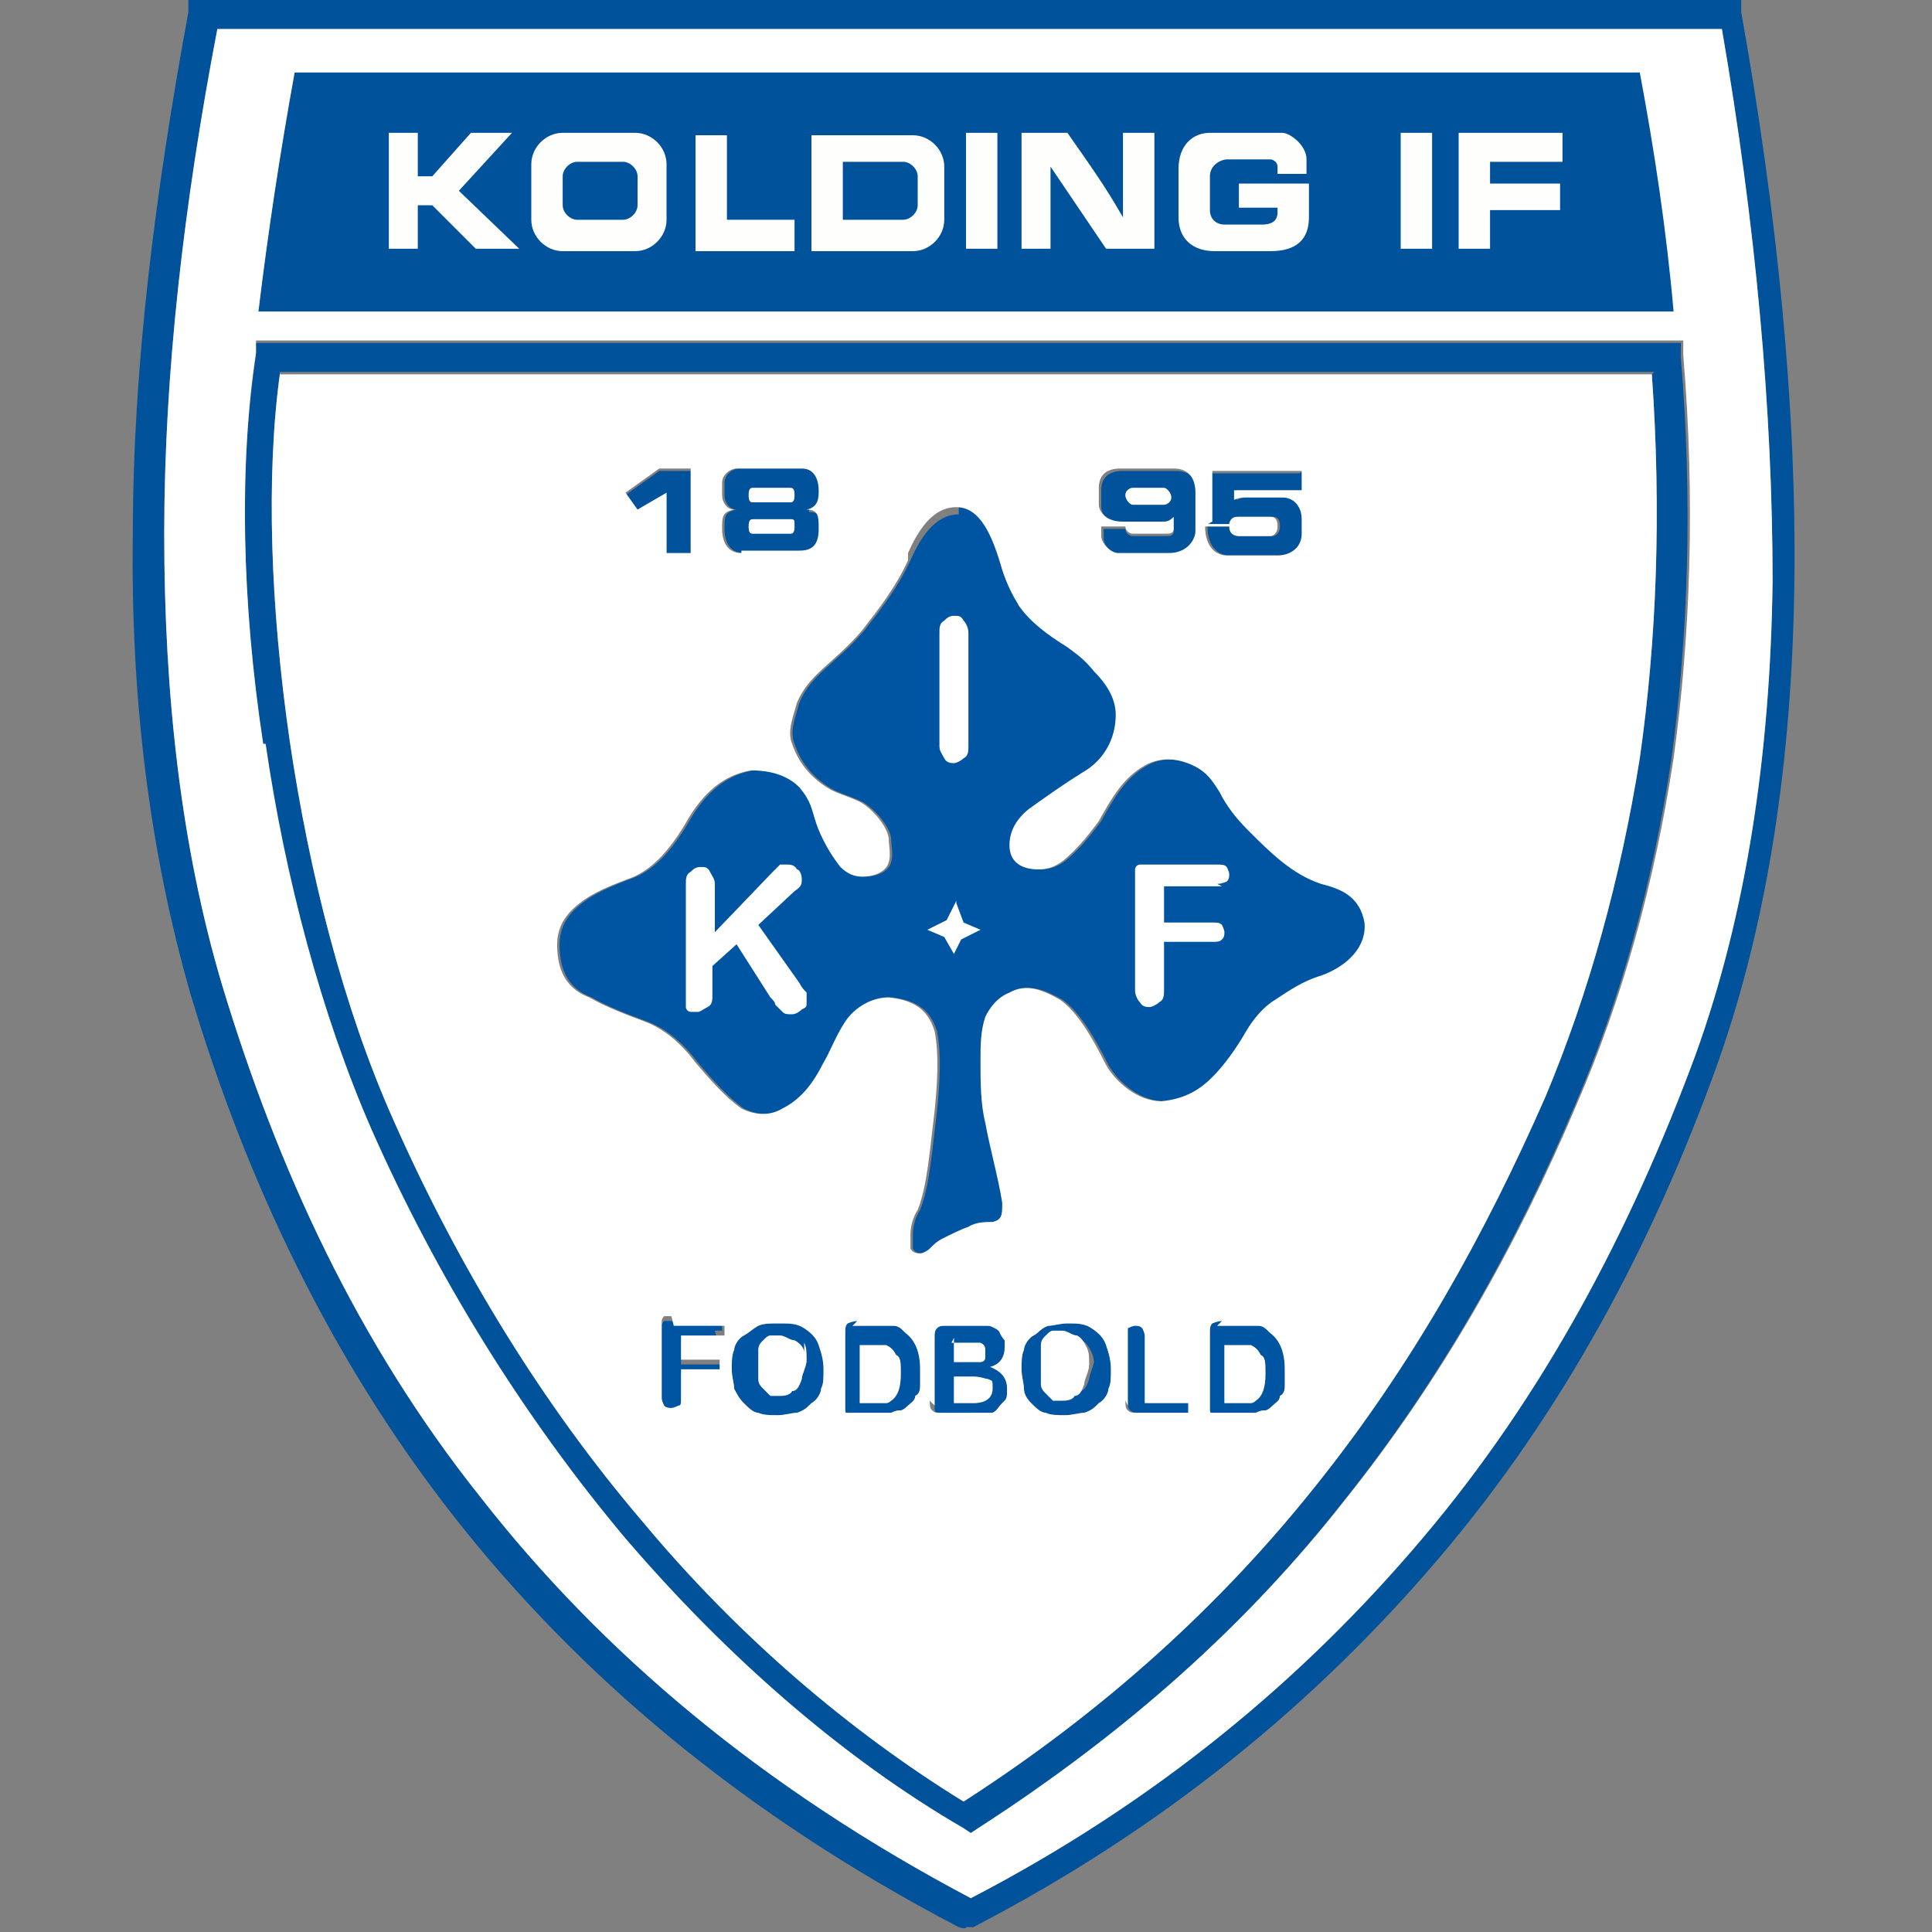 <?xml version="1.0" encoding="UTF-8"?> <svg xmlns="http://www.w3.org/2000/svg" id="Lag_2" version="1.1" viewBox="0 0 80 80"><rect x="0" y="0" width="80" height="80" fill="#808080" stroke="none"/><defs><style> .st0 { fill: #00529b; } .st0, .st1, .st2, .st3, .st4, .st5 { fill-rule: evenodd; } .st1 { fill: #fff; } .st2 { fill: #00539a; } .st3 { fill: #0055a3; } .st4 { fill: #00529a; } .st5 { fill: #fefefd; } </style></defs><g id="svg33"><g id="Layer1000"><path id="path1" class="st4" d="M28.6,19.5v3.5h-1v-2.5l-1.2.7-.5-.7,1.4-1h1.3Z"></path><path id="path2" class="st4" d="M33.5,21.2h0c.5,0,.5.3.5.8,0,.7-.3.9-.8.9h-2.4c-.6,0-.8-.5-.8-1s0-.7.5-.8h0c-.3,0-.5-.3-.5-.6v-.5c0-.4.4-.6.6-.6h2.7c.6,0,.7.6.7.9s0,.7-.5.8h0ZM31.2,20.2c-.1,0-.2,0-.2.3s.1.3.2.3h1.5c.1,0,.2,0,.2-.3s-.1-.3-.2-.3h-1.5ZM31.2,21.5c-.1,0-.2,0-.2.3s.1.3.2.3h1.5c.1,0,.2,0,.2-.3s0-.3-.2-.3h-1.6Z"></path><path id="path3" class="st2" d="M45.6,21.9h1c0,.2.2.3.3.3h1.4c.1,0,.3,0,.3-.2v-.5h0c-.2.2-.3.2-.5.2h-1.5c-.8,0-1-.5-1-.7v-.7c0-.6.4-.8.9-.8h2.2c.7,0,.9.5.9,1v1.6c0,.3-.3.9-1.1.9h-2.1c-.3,0-.7-.4-.7-.7v-.4h0ZM46.9,20.2c-.1,0-.3.1-.3.3s.2.4.3.4h1.3c.1,0,.3-.1.3-.3s-.2-.4-.3-.4h-1.3Z"></path><path id="path4" class="st2" d="M54,19.5v.8h-2.8v.4h0c0,0,.2-.1.4-.1h1.6c.5,0,.8.4.8.9v.6c0,.6-.5.9-1,.9h-2.1c-.4,0-.9-.3-.9-1.2h1c0,.3.2.4.4.4h1.3c.1,0,.3-.1.3-.4,0-.3-.1-.4-.3-.4h-1.4c-.2,0-.3.2-.3.3h-.9v-2.1h3.7,0Z"></path><path id="path5" class="st3" d="M29.7,55.5h-1.5v1h1.3c.1,0,.2,0,.3,0,0,0,0,.1,0,.2s0,.2,0,.2-.1,0-.3,0h-1.3v1.2c0,.2,0,.3-.1.3,0,0-.2.1-.3.1s-.2,0-.3-.1c0,0-.1-.2-.1-.3v-2.9c0-.1,0-.2,0-.3,0,0,0-.1.1-.2,0,0,.2,0,.3,0h1.8c.1,0,.2,0,.3,0,0,0,0,.1,0,.2s0,.2,0,.2c0,0-.1,0-.3,0h0ZM32.3,54.8c.4,0,.7,0,1,.2s.5.4.6.7c.1.3.2.6.2,1s0,.6-.1.8c0,.2-.2.5-.4.6-.2.2-.3.3-.6.4-.2,0-.5.1-.8.1s-.6,0-.8-.1c-.2,0-.4-.2-.6-.4-.2-.2-.3-.4-.4-.6,0-.2-.1-.5-.1-.8s0-.6.1-.8c0-.2.2-.5.4-.6s.4-.3.6-.4.5-.1.8-.1h0ZM33.4,56.7c0-.3,0-.5-.1-.7s-.2-.4-.4-.5c-.2,0-.4-.2-.6-.2s-.3,0-.4,0-.2.1-.3.2-.2.2-.2.4,0,.4,0,.6,0,.4,0,.6c0,.2.1.3.2.4s.2.2.3.3c.1,0,.3,0,.4,0s.4,0,.5-.2c.2,0,.3-.2.4-.5,0-.2.2-.5.2-.8h0ZM35.3,54.9h1c.3,0,.5,0,.7,0s.3.1.5.3c.4.3.6.8.6,1.5s0,.4,0,.6,0,.4-.2.5c0,.2-.2.3-.3.4,0,0-.2.2-.3.2-.1,0-.2,0-.4.1-.1,0-.3,0-.5,0h-1c-.1,0-.2,0-.3,0s-.1,0-.1-.2,0-.2,0-.3v-2.8c0-.2,0-.3.1-.4,0,0,.2-.1.4-.1h0ZM35.6,55.5v2.6h.6c.1,0,.2,0,.3,0,0,0,.2,0,.2,0,0,0,.1,0,.2-.1.3-.2.4-.6.4-1.1s0-.7-.2-.8c-.1-.2-.2-.3-.4-.4-.2,0-.4,0-.6,0h-.5,0ZM40.4,58.7h-1.2c-.2,0-.3,0-.4-.1s-.1-.2-.1-.4v-2.8c0-.2,0-.3.1-.4s.2-.1.3-.1h1.2c.2,0,.3,0,.5,0s.2,0,.4.1c0,0,.2.1.2.2,0,0,.1.2.2.3,0,0,0,.2,0,.3,0,.4-.2.7-.6.8.5.2.7.5.7.9s0,.4-.2.6-.2.3-.4.4c-.1,0-.2,0-.4,0-.2,0-.3,0-.5,0h0ZM40.3,57h-.8v1.1h.8c.5,0,.8-.2.8-.6s0-.3-.2-.4c-.1,0-.3-.1-.6-.1h0ZM39.5,55.4v1h.7c.2,0,.3,0,.4,0,0,0,.2,0,.2-.2,0,0,0-.2,0-.2,0-.2,0-.3-.2-.4-.1,0-.3,0-.6,0h-.6ZM44.2,54.8c.4,0,.7,0,1,.2s.5.4.6.7c.1.3.2.6.2,1s0,.6-.1.8c0,.2-.2.5-.4.6-.2.2-.3.3-.6.4-.2,0-.5.1-.8.1s-.6,0-.8-.1c-.2,0-.4-.2-.6-.4s-.3-.4-.3-.6c0-.2-.1-.5-.1-.8s0-.6.1-.8c0-.2.2-.5.4-.6s.3-.3.6-.4c.2,0,.5-.1.8-.1h0ZM45.3,56.7c0-.3,0-.5-.1-.7s-.2-.4-.4-.5c-.2,0-.4-.2-.6-.2s-.3,0-.4,0c-.1,0-.2.1-.3.2s-.2.2-.2.4c0,.2,0,.4,0,.6s0,.4,0,.6c0,.2.1.3.2.4s.2.2.3.3c.1,0,.3,0,.4,0s.4,0,.5-.2c.2,0,.3-.2.4-.5,0-.2.2-.5.2-.8h0ZM47.5,55.3v2.8h1.5c.1,0,.2,0,.3,0,0,0,0,.1,0,.2s0,.2,0,.2-.2,0-.3,0h-1.8c-.2,0-.3,0-.4-.1s-.1-.2-.1-.4v-2.9c0-.2,0-.3,0-.3,0,0,.2-.1.3-.1s.2,0,.3.1c0,0,.1.2.1.3h0ZM50.4,54.9h1c.3,0,.5,0,.7,0s.3.1.5.3c.4.3.6.8.6,1.5s0,.4,0,.6,0,.4-.2.5c0,.2-.2.3-.3.4,0,0-.2.2-.3.2-.1,0-.2,0-.4.1-.1,0-.3,0-.5,0h-1c-.1,0-.2,0-.3,0s-.1,0-.1-.2,0-.2,0-.3v-2.8c0-.2,0-.3.1-.4,0,0,.2-.1.4-.1h0ZM50.7,55.5v2.6h.6c.1,0,.2,0,.3,0,0,0,.2,0,.2,0,0,0,.1,0,.2-.1.3-.2.4-.6.4-1.1s0-.7-.2-.8c-.1-.2-.2-.3-.4-.4-.2,0-.4,0-.6,0h-.5,0Z"></path><path id="path6" class="st3" d="M39.7,21c1,0,1.5,1.2,1.9,2.6.2.6.4,1,.7,1.5.5.7,1.2,1.2,2,1.7.4.3.7.5,1.1,1,.5.5.9,1.1.9,1.8,0,1-.5,1.9-1.4,2.4-.8.5-1.5,1-2.2,1.5-.5.4-.8.9-.8,1.5,0,.7.5,1,1.2,1,.7,0,1.1-.4,1.5-.8.4-.4.7-.8,1-1.2.5-.9,1-1.8,1.9-2.3.7-.4,1.5-.3,2.2.1.5.3.7.7.9,1,.3.6.7,1.1,1.2,1.6.9.9,1.8,1.8,3,2.2.8.2,1.6.5,1.8,1.6.1,1-.7,1.8-1.8,2.2-.7.2-1.3.6-1.9,1-.5.3-.9.8-1.2,1.3-.4.7-.9,1.4-1.4,1.9-.5.5-1.1.9-2.1,1-1,0-1.9-.8-2.3-1.5-.6-1.2-1.2-2.2-1.9-2.7-.7-.4-1.4-.7-2.1-.3-.5.2-.8.6-1,1-.2.6-.2,1.2-.2,1.8,0,.9,0,1.8.2,2.6.2,1.1.5,2.1.7,3.3,0,.5,0,.7-.4.8-.3,0-.7,0-1,.2-.3.1-.7.3-1.1.5-.2.1-.3.2-.5.4-.1.1-.3.2-.4.2s-.3,0-.4-.2c0-.1,0-.3,0-.6,0-.3.1-.7.3-1,.4-1,.5-2.5.7-4.1.1-1,.2-2.3,0-3.3-.3-1-1-1.3-1.9-1.4-.7,0-1.4.4-1.8,1-.4.6-.6,1.2-.9,1.7-.4.8-.9,1.5-1.7,1.9-.5.3-1.1.3-1.7,0-.7-.5-1.3-1.2-1.9-1.9-.6-.8-1.3-1.4-2.1-1.7s-1.6-.6-2.3-1c-.8-.3-1.2-.9-1.3-1.7-.1-.8,0-1.5.9-2.2.5-.4,1.2-.7,2-1,.9-.3,1.7-1.1,2.5-2.5.6-1,1.4-1.8,2.6-2,.8,0,1.5.2,2,.7.5.6.5.9.7,1.5.2.6.6,1.3,1,1.8.3.3.6.4.9.4.5,0,1-.2,1.1-.6.1-.3,0-.7,0-1-.1-.6-.8-1.3-1.2-1.5-.4-.2-.8-.3-1.2-.5-.7-.4-1.3-1-1.6-1.9-.2-.5,0-1,.2-1.7.5-1.2,1.5-1.6,2.7-3,.7-.9,1.4-1.8,1.9-2.9.4-.9,1-1.9,2-1.9h0Z"></path><g id="Layer1001"><path id="path7" class="st1" d="M50.6,36.7h-2.4v1.5h2c.2,0,.3,0,.4.1,0,0,.1.2.1.3s0,.2-.1.3-.2.1-.4.1h-2v2c0,.2,0,.4-.2.5-.1.1-.3.2-.4.2s-.3,0-.4-.2c-.1-.1-.2-.3-.2-.5v-4.6c0-.2,0-.3,0-.4,0-.1.1-.2.2-.2.1,0,.2,0,.4,0h2.8c.2,0,.3,0,.4.1,0,0,.1.2.1.3s0,.2-.1.3c0,0-.2.1-.4.1Z"></path><path id="path8" class="st1" d="M29.6,36.5v2.1l2.4-2.5c.1-.1.2-.2.3-.3,0,0,.2,0,.3,0s.3,0,.4.2c.1,0,.2.2.2.4s0,.3-.3.5l-1.5,1.4,1.7,2.4c.1.2.2.3.3.4,0,.1,0,.2,0,.4s0,.2-.2.3c0,0-.2.2-.4.2s-.3,0-.4-.1-.2-.2-.3-.3c0-.1-.1-.2-.2-.3l-1.4-2.2-1,.9v1.2c0,.2,0,.4-.2.5s-.3.2-.4.2-.2,0-.3,0c-.1,0-.2-.1-.2-.2,0,0,0-.2,0-.3,0,0,0-.2,0-.4v-4.4c0-.2,0-.4.2-.5.1-.1.2-.2.4-.2s.3,0,.4.2.2.3.2.5h0Z"></path><path id="path9" class="st1" d="M38.9,30.9v-4.7c0-.2,0-.4.2-.5.1-.1.2-.2.4-.2s.3,0,.4.2c.1.1.2.3.2.5v4.7c0,.2,0,.4-.2.5-.1.1-.3.2-.4.2s-.3,0-.4-.2-.2-.3-.2-.5h0Z"></path><path id="path10" class="st1" d="M39.6,37.3l-.4.8-.8.4.7.3.4.7.3-.6.8-.4-.7-.3-.3-.8h0Z"></path></g><path id="path11" class="st0" d="M12.2,3c-.6,3.3-1.1,6.5-1.5,9.9h58.7c-.3-3.4-.8-6.7-1.4-9.9H12.2Z"></path><g id="Layer1002"><path id="path12" class="st5" d="M17.3,5.5v1.8h.6l1.6-1.8h1.7l-2.2,2.4,2.5,2.4h-1.8l-1.8-1.8h-.6v1.8h-1.2v-4.8h1.2Z"></path><path id="path13" class="st5" d="M30.1,5.5v3.6h2.8v1.3h-4.1v-4.8h1.3Z"></path><path id="path14" class="st5" d="M41.3,5.5v4.8h-1.3v-4.8s1.3,0,1.3,0Z"></path><path id="path15" class="st5" d="M59.3,5.5v4.8h-1.3v-4.8s1.3,0,1.3,0Z"></path><path id="path16" class="st5" d="M47.8,5.5v4.8h-2l-2.3-3.4h0v3.4h-1.2v-4.8h1.9c.9,1.3,1.5,2.1,2.3,3.5h0v-3.5s1.3,0,1.3,0Z"></path><path id="path17" class="st5" d="M50.3,10.4c-.9,0-1.5-.5-1.5-1.4v-2c0-1,.6-1.5,1.3-1.5h3c.3,0,1,.5,1,1.1v.6h-1.2v-.3c0-.2-.2-.3-.3-.3h-1.8c-.2,0-.7.2-.7.7v1.4c0,.4.3.6.6.6h1.5c.2,0,.7,0,.7-.5v-.2h-1.6v-1h2.9s0,1.4,0,1.4c0,.9-.5,1.4-1.6,1.4h-2.3Z"></path><path id="path18" class="st5" d="M61.7,6.7v.9h2.9v1.1h-2.9s0,1.6,0,1.6h-1.3v-4.8h4.3v1.2h-3.1Z"></path><path id="path19" class="st5" d="M23.9,6.7h1.9c.3,0,.6.3.6.6v1.2c0,.3-.3.6-.6.6h-1.9c-.3,0-.6-.3-.6-.6v-1.2c0-.3.3-.6.6-.6ZM23.3,5.5h3c.7,0,1.3.6,1.3,1.3v2.3c0,.7-.6,1.3-1.3,1.3h-3c-.7,0-1.3-.6-1.3-1.3v-2.3c0-.7.6-1.3,1.3-1.3h0Z"></path><path id="path20" class="st5" d="M34.9,6.7h2.5c.3,0,.6.3.6.6v1.2c0,.3-.3.6-.6.6h-2.5v-2.4h0ZM33.6,5.6h4.2c.7,0,1.3.6,1.3,1.3v2.2c0,.7-.6,1.3-1.3,1.3h-4.2s0-4.8,0-4.8Z"></path></g><path id="path21" class="st0" d="M11.1,14.2h58.5v.6c.5,6,.3,11.6-.4,16.7-.8,5.2-2.1,9.9-4,14.3-2.5,5.9-5.6,11.4-9.6,16.4-4,5.1-9,9.6-15.2,13.6l-.3.2-.3-.2c-5-2.9-9.8-7.1-14-12-4.2-5-7.8-10.8-10.5-16.9-2.1-4.8-3.6-10.5-4.4-16-.9-5.9-1-11.6-.3-16.2v-.5h.6ZM68.5,15.4H11.6c-.6,4.3-.4,9.8.4,15.3.8,5.4,2.2,11,4.3,15.7,2.7,6.1,6.2,11.8,10.3,16.6,4,4.8,8.6,8.7,13.3,11.6,5.9-3.8,10.7-8.2,14.6-13.1,4-5,7-10.4,9.5-16.1,1.8-4.3,3.1-9,3.9-14,.7-4.9.9-10.2.5-15.9h0Z"></path><path id="path22" class="st0" d="M8.5,0h63.6s0,.5,0,.5c1.5,8.4,2.3,16.4,2.2,23.7-.1,7.3-1.1,14-3.2,19.9-2.7,7.5-6.4,14.4-11.5,20.4-5.1,6-11.4,11.2-19.3,15.3h-.3c0,.1-.3,0-.3,0-9-4.7-15.8-10.5-20.9-17-5.1-6.5-8.6-13.9-10.9-21.6-1.7-5.9-2.5-12.3-2.4-19.1,0-6.8.9-14,2.3-21.6V0C8,0,8.5,0,8.5,0ZM71.1,1.2H9c-1.4,7.3-2.2,14.3-2.2,20.9,0,6.7.7,13,2.4,18.7,2.3,7.6,5.6,14.8,10.7,21.2,5,6.4,11.6,12,20.3,16.6,7.7-4,13.8-9.1,18.7-14.9,5-5.9,8.6-12.7,11.3-20,2.1-5.8,3.1-12.4,3.2-19.6,0-7.1-.7-14.8-2.1-22.9h0Z"></path><path id="path23" class="st1" d="M10.9,30.8c-.9-5.9-1-11.6-.3-16.2v-.5h59.1v.6c.5,6,.3,11.6-.4,16.7-.8,5.2-2.1,9.9-4,14.3-2.5,5.9-5.6,11.4-9.6,16.4-4,5.1-9,9.6-15.2,13.6l-.3.2-.3-.2c-5-2.9-9.8-7.1-14-12-4.2-5-7.8-10.8-10.5-16.9-2.1-4.8-3.6-10.5-4.4-16h0ZM69.4,12.9H10.7c.4-3.3.9-6.6,1.5-9.9h55.7c.6,3.2,1.1,6.5,1.4,9.9ZM71.1,1.2H9c-1.4,7.3-2.2,14.3-2.2,20.9,0,6.7.7,13,2.4,18.7,2.3,7.6,5.6,14.8,10.7,21.2,5,6.4,11.6,12,20.3,16.6,7.7-4,13.8-9.1,18.7-14.9,5-5.9,8.6-12.7,11.3-20,2.1-5.8,3.1-12.4,3.2-19.6,0-7.1-.7-14.8-2.1-22.9h0Z"></path><path id="path24" class="st1" d="M11.6,15.4c-.6,4.3-.4,9.8.4,15.3.8,5.4,2.2,11,4.3,15.7,2.7,6.1,6.2,11.8,10.3,16.6,4,4.8,8.6,8.7,13.3,11.6,5.9-3.8,10.7-8.2,14.6-13.1,4-5,7-10.4,9.5-16.1,1.8-4.3,3.1-9,3.9-14,.7-4.9.9-10.2.5-15.9H11.6ZM37.6,22.9c.4-.9,1-1.9,2-1.9,1,0,1.5,1.2,1.9,2.6.2.6.4,1,.7,1.5.5.7,1.2,1.2,2,1.7.4.3.7.5,1.1,1,.5.5.9,1.1.9,1.8,0,1-.5,1.9-1.4,2.4-.8.5-1.5,1-2.2,1.5-.5.4-.8.9-.8,1.5,0,.7.5,1,1.2,1,.7,0,1.1-.4,1.5-.8.4-.4.7-.8,1-1.2.5-.9,1-1.8,1.9-2.3.7-.4,1.5-.3,2.2.1.5.3.7.7.9,1,.3.6.7,1.1,1.2,1.6.9.9,1.8,1.8,3,2.2.8.2,1.6.5,1.8,1.6.1,1-.7,1.8-1.8,2.2-.7.2-1.3.6-1.9,1-.5.3-.9.8-1.2,1.3-.4.7-.9,1.4-1.4,1.9-.5.5-1.1.9-2.1,1-1,0-1.9-.8-2.3-1.5-.6-1.2-1.2-2.2-1.9-2.7-.7-.4-1.4-.7-2.1-.3-.5.2-.8.6-1,1-.2.6-.2,1.2-.2,1.8,0,.9,0,1.8.2,2.6.2,1.1.5,2.1.7,3.3,0,.5,0,.7-.4.8-.3,0-.7,0-1,.2-.3.1-.7.3-1.1.5-.2.1-.3.2-.5.4-.1.1-.3.2-.4.2s-.3,0-.4-.2c0-.1,0-.3,0-.6,0-.3.1-.7.3-1,.4-1,.5-2.5.7-4.1.1-1,.2-2.3,0-3.3-.3-1-1-1.3-1.9-1.4-.7,0-1.4.4-1.8,1-.4.6-.6,1.2-.9,1.7-.4.8-.9,1.5-1.7,1.9-.5.3-1.1.3-1.7,0-.7-.5-1.3-1.2-1.9-1.9-.6-.8-1.3-1.4-2.1-1.7s-1.6-.6-2.3-1c-.8-.3-1.2-.9-1.3-1.7-.1-.8,0-1.5.9-2.2.5-.4,1.2-.7,2-1,.9-.3,1.7-1.1,2.5-2.5.6-1,1.4-1.8,2.6-2,.8,0,1.5.2,2,.7.5.6.5.9.7,1.5.2.6.6,1.3,1,1.8.3.3.6.4.9.4.5,0,1-.2,1.1-.6.1-.3,0-.7,0-1-.1-.6-.8-1.3-1.2-1.5-.4-.2-.8-.3-1.2-.5-.7-.4-1.3-1-1.6-1.9-.2-.5,0-1,.2-1.7.5-1.2,1.5-1.6,2.7-3,.7-.9,1.4-1.8,1.9-2.9h0ZM30.7,22.9c-.6,0-.8-.5-.8-1s0-.7.5-.8h0c-.3,0-.5-.3-.5-.6v-.5c0-.4.4-.6.6-.6h2.7c.6,0,.7.6.7.9s0,.7-.5.8h0c.5,0,.5.3.5.8,0,.7-.3.9-.8.9,0,0-2.4,0-2.4,0ZM27.6,22.9v-2.5l-1.2.7-.5-.7,1.4-1h1.3v3.5s-1,0-1,0ZM27.9,54.9h1.8c.1,0,.2,0,.3,0,0,0,0,.1,0,.2s0,.2,0,.2c0,0-.1,0-.3,0h-1.5v1h1.3c.1,0,.2,0,.3,0,0,0,0,.1,0,.2s0,.2,0,.2-.1,0-.3,0h-1.3v1.2c0,.2,0,.3-.1.3,0,0-.2.1-.3.1s-.2,0-.3-.1c0,0-.1-.2-.1-.3v-2.9c0-.1,0-.2,0-.3,0,0,0-.1.1-.2,0,0,.2,0,.3,0h0ZM32.3,54.8c.4,0,.7,0,1,.2s.5.4.6.7c.1.3.2.6.2,1s0,.6-.1.8c0,.2-.2.5-.4.6-.2.2-.3.3-.6.4-.2,0-.5.1-.8.1s-.6,0-.8-.1c-.2,0-.4-.2-.6-.4-.2-.2-.3-.4-.4-.6,0-.2-.1-.5-.1-.8s0-.6.1-.8c0-.2.2-.5.4-.6s.4-.3.6-.4.5-.1.8-.1h0ZM35.3,54.9h1c.3,0,.5,0,.7,0s.3.1.5.3c.4.3.6.8.6,1.5s0,.4,0,.6,0,.4-.2.5c0,.2-.2.3-.3.4,0,0-.2.2-.3.2-.1,0-.2,0-.4.1-.1,0-.3,0-.5,0h-1c-.1,0-.2,0-.3,0s-.1,0-.1-.2,0-.2,0-.3v-2.8c0-.2,0-.3.1-.4,0,0,.2-.1.4-.1h0ZM38.7,58.2v-2.8c0-.2,0-.3.1-.4s.2-.1.3-.1h1.2c.2,0,.3,0,.5,0s.2,0,.4.1c0,0,.2.1.2.2,0,0,.1.2.2.3,0,0,0,.2,0,.3,0,.4-.2.7-.6.8.5.2.7.5.7.9s0,.4-.2.6-.2.3-.4.4c-.1,0-.2,0-.4,0-.2,0-.3,0-.5,0h-1.2c-.2,0-.3,0-.4-.1s-.1-.2-.1-.4h0ZM44.2,54.8c.4,0,.7,0,1,.2s.5.4.6.7c.1.3.2.6.2,1s0,.6-.1.8c0,.2-.2.5-.4.6-.2.2-.3.3-.6.4-.2,0-.5.1-.8.1s-.6,0-.8-.1c-.2,0-.4-.2-.6-.4s-.3-.4-.3-.6c0-.2-.1-.5-.1-.8s0-.6.1-.8c0-.2.2-.5.4-.6s.3-.3.6-.4c.2,0,.5-.1.8-.1h0ZM46.7,58.2v-2.9c0-.2,0-.3,0-.3,0,0,.2-.1.3-.1s.2,0,.3.1c0,0,.1.2.1.3v2.8h1.5c.1,0,.2,0,.3,0,0,0,0,.1,0,.2s0,.2,0,.2-.2,0-.3,0h-1.8c-.2,0-.3,0-.4-.1s-.1-.2-.1-.4h0ZM50.4,54.9h1c.3,0,.5,0,.7,0s.3.1.5.3c.4.3.6.8.6,1.5s0,.4,0,.6,0,.4-.2.5c0,.2-.2.3-.3.4,0,0-.2.2-.3.2-.1,0-.2,0-.4.1-.1,0-.3,0-.5,0h-1c-.1,0-.2,0-.3,0s-.1,0-.1-.2,0-.2,0-.3v-2.8c0-.2,0-.3.1-.4,0,0,.2-.1.4-.1h0ZM46.5,21.6c-.8,0-1-.5-1-.7v-.7c0-.6.4-.8.9-.8h2.2c.7,0,.9.5.9,1v1.6c0,.3-.3.9-1.1.9h-2.1c-.3,0-.7-.4-.7-.7v-.4h1c0,.2.2.3.3.3h1.4c.1,0,.3,0,.3-.2v-.5h0c-.2.2-.3.2-.5.2h-1.5,0ZM50.2,21.6v-2.1h3.7v.8s-2.8,0-2.8,0v.4h0c0,0,.2-.1.4-.1h1.6c.5,0,.8.4.8.9v.6c0,.6-.5.9-1,.9h-2.1c-.4,0-.9-.3-.9-1.2h1c0,.3.2.4.4.4h1.3c.1,0,.3-.1.3-.4,0-.3-.1-.4-.3-.4h-1.4c-.2,0-.3.2-.3.3h-.9Z"></path><path id="path25" class="st1" d="M31.2,20.2c-.1,0-.2,0-.2.3s.1.3.2.3h1.5c.1,0,.2,0,.2-.3s-.1-.3-.2-.3h-1.5Z"></path><path id="path26" class="st1" d="M32.8,21.5h-1.6c-.1,0-.2,0-.2.3s.1.3.2.3h1.5c.1,0,.2,0,.2-.3s0-.3-.2-.3Z"></path><path id="path27" class="st1" d="M46.6,20.5c0,.2.2.4.3.4h1.3c.1,0,.3-.1.3-.3s-.2-.4-.3-.4h-1.3c-.1,0-.3.1-.3.3h0Z"></path><path id="path28" class="st1" d="M33.3,56c0-.2-.2-.4-.4-.5-.2,0-.4-.2-.6-.2s-.3,0-.4,0-.2.1-.3.2-.2.2-.2.4,0,.4,0,.6,0,.4,0,.6c0,.2.1.3.2.4s.2.2.3.3c.1,0,.3,0,.4,0s.4,0,.5-.2c.2,0,.3-.2.4-.5,0-.2.2-.5.2-.8s0-.5-.1-.7h0Z"></path><path id="path29" class="st1" d="M35.6,55.5v2.6h.6c.1,0,.2,0,.3,0,0,0,.2,0,.2,0,0,0,.1,0,.2-.1.3-.2.4-.6.4-1.1s0-.7-.2-.8c-.1-.2-.2-.3-.4-.4-.2,0-.4,0-.6,0h-.5,0Z"></path><path id="path30" class="st1" d="M39.5,55.4v1h.7c.2,0,.3,0,.4,0,0,0,.2,0,.2-.2,0,0,0-.2,0-.2,0-.2,0-.3-.2-.4-.1,0-.3,0-.6,0h-.6Z"></path><path id="path31" class="st1" d="M40.3,57h-.8v1.1h.8c.5,0,.8-.2.8-.6s0-.3-.2-.4c-.1,0-.3-.1-.6-.1h0Z"></path><path id="path32" class="st1" d="M43.1,56.7c0,.2,0,.4,0,.6,0,.2.1.3.2.4s.2.2.3.3c.1,0,.3,0,.4,0s.4,0,.5-.2c.2,0,.3-.2.4-.5,0-.2.2-.5.2-.8s0-.5-.1-.7-.2-.4-.4-.5c-.2,0-.4-.2-.6-.2s-.3,0-.4,0c-.1,0-.2.1-.3.2s-.2.2-.2.4c0,.2,0,.4,0,.6h0Z"></path><path id="path33" class="st1" d="M50.7,55.5v2.6h.6c.1,0,.2,0,.3,0,0,0,.2,0,.2,0,0,0,.1,0,.2-.1.3-.2.4-.6.4-1.1s0-.7-.2-.8c-.1-.2-.2-.3-.4-.4-.2,0-.4,0-.6,0h-.5,0Z"></path></g></g></svg> 